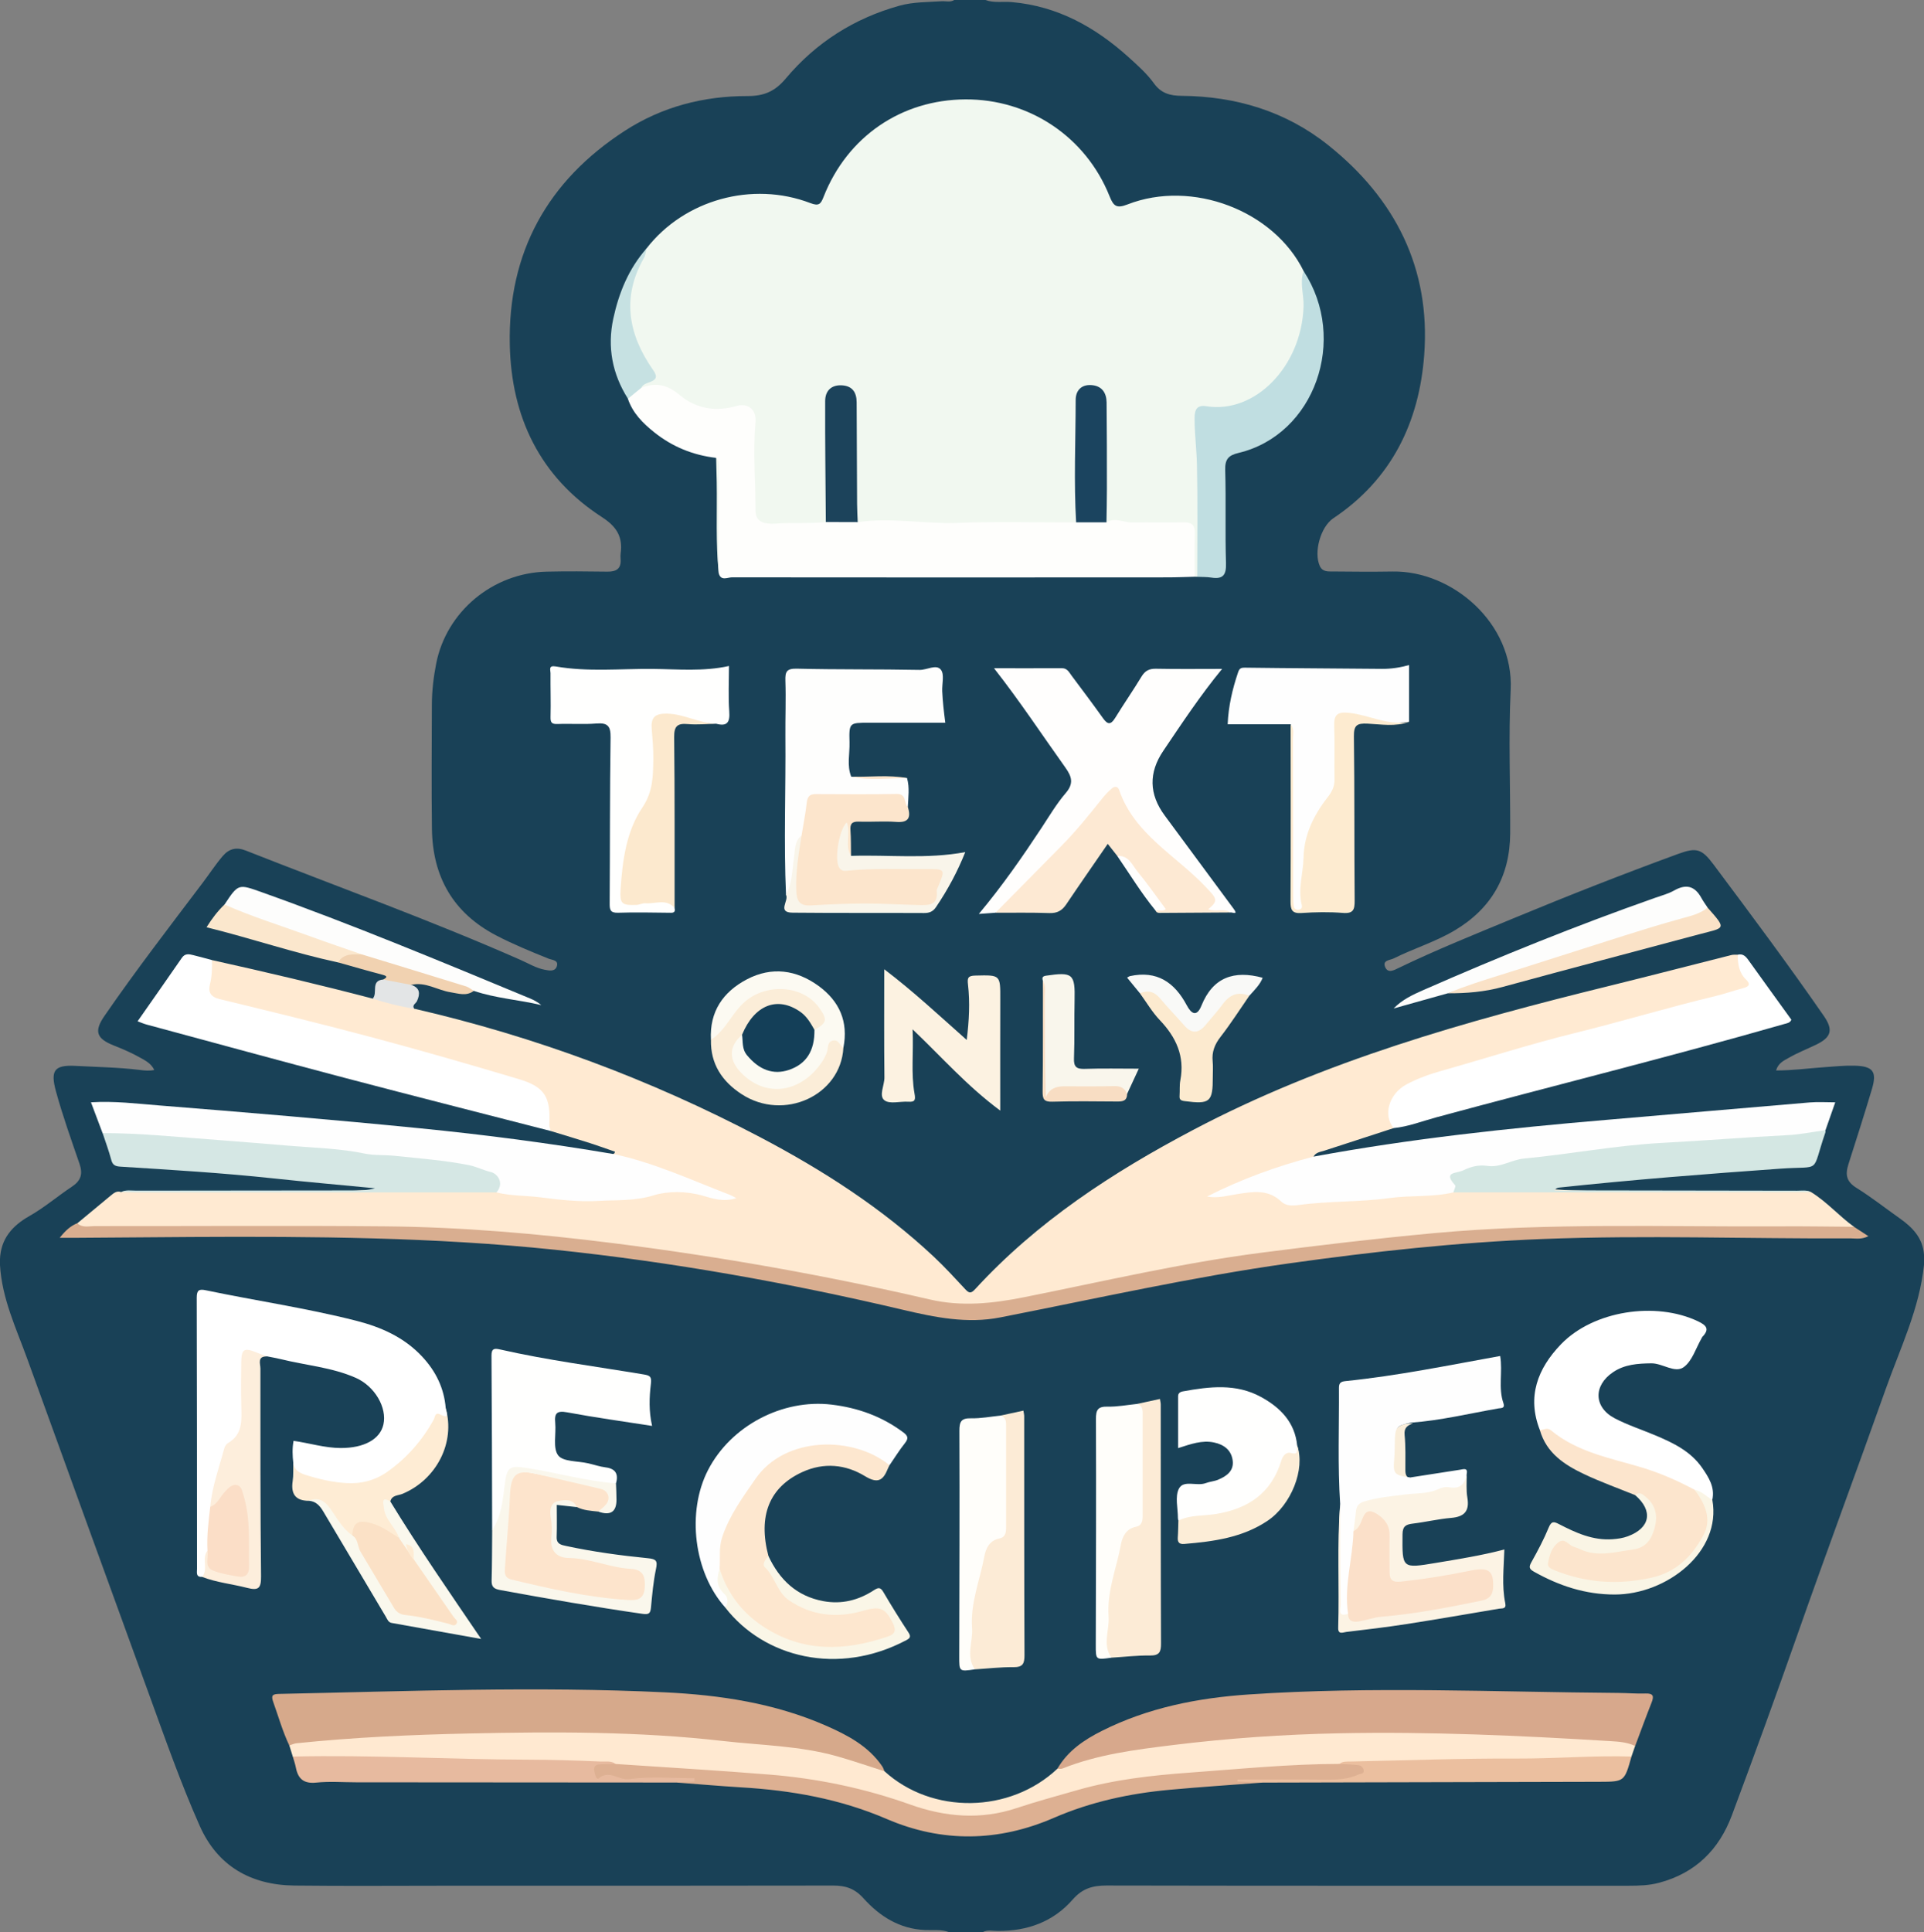 <?xml version="1.0" encoding="UTF-8"?>
<svg id="Layer_2" data-name="Layer 2" xmlns="http://www.w3.org/2000/svg" viewBox="0 0 611.82 614.31">
  <rect x="0" y="0" width="611.82" height="614.31" fill="#808080" stroke="none"/>
  <defs>
    <style>
      .cls-1 {
        fill: #e3e5e6;
      }

      .cls-1, .cls-2, .cls-3, .cls-4, .cls-5, .cls-6, .cls-7, .cls-8, .cls-9, .cls-10, .cls-11, .cls-12, .cls-13, .cls-14, .cls-15, .cls-16, .cls-17, .cls-18, .cls-19, .cls-20, .cls-21, .cls-22, .cls-23, .cls-24, .cls-25, .cls-26, .cls-27, .cls-28, .cls-29, .cls-30, .cls-31, .cls-32, .cls-33, .cls-34, .cls-35, .cls-36, .cls-37, .cls-38, .cls-39, .cls-40, .cls-41, .cls-42, .cls-43, .cls-44, .cls-45, .cls-46, .cls-47, .cls-48, .cls-49, .cls-50, .cls-51, .cls-52, .cls-53, .cls-54, .cls-55, .cls-56, .cls-57 {
        stroke-width: 0px;
      }

      .cls-2 {
        fill: #f9f5ea;
      }

      .cls-3 {
        fill: #fefefe;
      }

      .cls-4 {
        fill: #fce5cc;
      }

      .cls-5 {
        fill: #ebbf9f;
      }

      .cls-6 {
        fill: #ffead2;
      }

      .cls-7 {
        fill: #ffe9d1;
      }

      .cls-8 {
        fill: #fbedd8;
      }

      .cls-9 {
        fill: #fae2c7;
      }

      .cls-10 {
        fill: #faf5e5;
      }

      .cls-11 {
        fill: #d9ae90;
      }

      .cls-12 {
        fill: #faeeda;
      }

      .cls-13 {
        fill: #f8ddc3;
      }

      .cls-14 {
        fill: #fbdec7;
      }

      .cls-15 {
        fill: #fcf2e1;
      }

      .cls-16 {
        fill: #194157;
      }

      .cls-17 {
        fill: #f9f6ec;
      }

      .cls-18 {
        fill: #fce9ce;
      }

      .cls-19 {
        fill: #ddb092;
      }

      .cls-20 {
        fill: #e7ba9f;
      }

      .cls-21 {
        fill: #fbe7cd;
      }

      .cls-22 {
        fill: #fce5cd;
      }

      .cls-23 {
        fill: #fffefa;
      }

      .cls-24 {
        fill: #fde7cf;
      }

      .cls-25 {
        fill: #fff;
      }

      .cls-26 {
        fill: #fffefd;
      }

      .cls-27 {
        fill: #fde4cc;
      }

      .cls-28 {
        fill: #faf8ed;
      }

      .cls-29 {
        fill: #fdfdfc;
      }

      .cls-30 {
        fill: #fdeedc;
      }

      .cls-31 {
        fill: #faf7ec;
      }

      .cls-32 {
        fill: #fefefc;
      }

      .cls-33 {
        fill: #fbe1c6;
      }

      .cls-34 {
        fill: #fde9d3;
      }

      .cls-35 {
        fill: #c6e1e2;
      }

      .cls-36 {
        fill: #f1d2b1;
      }

      .cls-37 {
        fill: #1c435b;
      }

      .cls-38 {
        fill: #faf6e7;
      }

      .cls-39 {
        fill: #1b445f;
      }

      .cls-40 {
        fill: #feecd4;
      }

      .cls-41 {
        fill: #d7a88c;
      }

      .cls-42 {
        fill: #fcfaf2;
      }

      .cls-43 {
        fill: #fceacf;
      }

      .cls-44 {
        fill: #fefefd;
      }

      .cls-45 {
        fill: #d5e7e4;
      }

      .cls-46 {
        fill: #143f58;
      }

      .cls-47 {
        fill: #fdebd0;
      }

      .cls-48 {
        fill: #f9f9f7;
      }

      .cls-49 {
        fill: #fcf3e4;
      }

      .cls-50 {
        fill: #d4e7e3;
      }

      .cls-51 {
        fill: #fcedd7;
      }

      .cls-52 {
        fill: #fbe0c9;
      }

      .cls-53 {
        fill: #f1f8f0;
      }

      .cls-54 {
        fill: #fcebd6;
      }

      .cls-55 {
        fill: #fffffe;
      }

      .cls-56 {
        fill: #d6a98b;
      }

      .cls-57 {
        fill: #c0dee1;
      }
    </style>
  </defs>
  <g id="Layer_1-2" data-name="Layer 1">
    <g>
      <path class="cls-16" d="m611.82,398.85v3.29c-1.43,13.95-7.55,26.48-12.15,39.44-9.29,26.18-19,52.21-28.2,78.43-6.71,19.11-13.64,38.14-20.73,57.12-4.09,10.95-11.56,18.39-23.1,21.47-3.24.87-6.48.96-9.77.96-55.34,0-110.69.04-166.03-.07-4.4,0-7.67.95-10.71,4.44-6.19,7.1-14.43,10.06-23.81,10-1.6,0-3.28-.45-4.83.38h-10.69c-2.49-.94-5.14-.55-7.67-.67-8.15-.37-14.41-4.39-19.53-10.07-2.81-3.13-5.68-4.07-9.63-4.07-40.82.08-81.63.05-122.45.05-16.3,0-32.6.14-48.9-.05-13.82-.16-24.42-6.16-30.11-18.98-5.94-13.38-10.81-27.21-15.81-40.97-12.99-35.75-26-71.5-38.94-107.27-3.56-9.83-8.17-19.43-8.77-30.15v-1.64c.21-6.57,3.89-10.76,9.33-13.84,4.78-2.71,8.96-6.31,13.52-9.34,2.88-1.91,3.57-4,2.45-7.27-2.62-7.64-5.36-15.25-7.5-23.06-1.8-6.59-.59-8.46,6.27-8.09,6.82.37,13.67.46,20.47,1.3,1.47.18,2.92.34,4.53,0-1-2.07-2.74-2.93-4.36-3.85-2.74-1.55-5.64-2.8-8.57-3.96-5.48-2.17-6.26-4.52-2.94-9.34,9.95-14.45,20.66-28.33,31.23-42.32,2.15-2.84,4.09-5.83,6.41-8.55,2.04-2.38,4.37-2.92,7.34-1.74,29.18,11.51,58.71,22.12,87.43,34.8,2.5,1.1,4.87,2.56,7.59,3.09,1.47.29,3.36.68,3.9-1.17.56-1.93-1.55-1.91-2.67-2.36-5.59-2.26-11.16-4.53-16.53-7.32-13.78-7.15-20.34-18.68-20.54-33.95-.17-13.15-.06-26.31-.02-39.47.01-4.39.53-8.77,1.37-13.06,3.25-16.59,18.06-28.86,35.12-29.24,6.44-.15,12.88-.09,19.32,0,2.9.04,4.45-.97,4.2-4.04-.04-.54-.06-1.1.01-1.64.74-5.26-1.14-8.56-5.9-11.63-19.76-12.77-28.87-31.87-29.34-54.86-.6-29.3,11.98-52.08,36.59-68,11.8-7.64,25.04-11.06,39.01-11.04,5.23,0,8.69-1.44,12.17-5.59,9.55-11.38,21.74-19.14,36.15-23.14,4.36-1.21,8.93-1.12,13.42-1.42,1.33-.09,2.73.42,3.99-.4h9.87c2.76,1.01,5.66.43,8.49.68,14.59,1.3,26.54,8,37.15,17.57,2.84,2.57,5.76,5.16,7.99,8.26,2.28,3.17,5.11,3.94,8.82,3.97,17.22.14,33.11,4.9,46.63,15.7,21.28,16.99,32.55,39.15,30.5,66.64-1.59,21.43-10.36,39.58-28.89,51.96-4.09,2.73-6.32,10.89-4.29,15.23.9,1.91,2.67,1.68,4.27,1.7,6.3.07,12.61.11,18.91.01,18.87-.3,38.52,16.39,37.5,37.61-.73,15.17-.09,30.41-.16,45.62-.07,13.58-5.92,23.9-17.65,30.88-6.16,3.66-13.03,5.73-19.4,8.91-1.16.58-3.57.53-2.74,2.66.85,2.19,2.81,1.1,4.23.41,12.09-5.85,24.56-10.83,36.95-15.97,17.21-7.14,34.55-13.94,52.04-20.34,5.78-2.11,7.47-1.66,11.22,3.36,11.89,15.91,23.78,31.82,35.08,48.16,3.03,4.38,2.43,6.76-2.35,9.09-2.95,1.44-6.03,2.62-8.88,4.27-1.49.87-3.2,1.55-3.96,3.97,5.37.02,10.47-.7,15.57-1.05,3.14-.22,6.27-.55,9.42-.46,5.87.16,7.15,1.88,5.5,7.43-2.38,8.01-4.95,15.96-7.48,23.92-1.1,3.46-.53,5.57,2.58,7.51,4.76,2.97,9.19,6.46,13.77,9.7,4.02,2.84,7.28,6.18,7.68,11.45Z"/>
      <path class="cls-53" d="m380.71,183.39c-.26,0-.53-.01-.79-.02-2.58-2.44-1.62-5.64-1.68-8.55-.15-6.96-.07-6.87-7.16-7.01-6.51-.12-13.12.82-19.47-1.53-1.57-1.67-1.35-3.79-1.36-5.82-.05-9.42,0-18.85-.03-28.27,0-1.64.09-3.29-.41-4.88-.44-1.39-1.24-2.49-2.87-2.47-1.61.02-2.43,1.08-2.8,2.52-.38,1.47-.31,2.98-.31,4.48-.02,9.56.02,19.12-.03,28.68-.01,2.04.16,4.14-1.37,5.84-1.7,1.47-3.78,1.45-5.84,1.46-16.03.06-32.06.31-48.08-.14-5.13-.14-10.33-.13-15.45-.89-2.41-1.75-2.58-4.32-2.59-6.98-.04-9.72.06-19.43-.06-29.14-.03-2.34.56-5.7-2.93-5.76-3.66-.06-3.35,3.37-3.38,5.88-.13,9.85-.02,19.7-.07,29.55,0,1.9.19,3.86-.93,5.58-.49.7-1.16,1.27-1.97,1.36-5.82.64-11.68,1.26-17.48.19-3.36-.62-5.13-3.08-5.14-6.49-.04-8.31-.34-16.63-.1-24.94.14-4.68-.75-5.68-5.37-4.88-5.31.92-10.54.43-15.03-2.43-4.3-2.75-8.46-5.27-13.77-4.96-.67-.5-.75-1.36-.27-1.77,2.89-2.48,1.11-4.6-.17-7.04-5.85-11.22-7.23-22.46.56-33.48.56-.8.64-1.78,1.25-2.52,11.97-15.41,33.56-21.48,52.08-14.39,2.73,1.04,3.3.32,4.21-2,7.54-19.14,24.72-30.87,45.1-30.97,20.25-.11,38.28,11.88,45.83,30.79,1.28,3.21,2.26,3.95,5.73,2.6,20.52-8,46.52,1.96,55.96,21.15,2.5,7.38,1.91,14.7-.22,22.07-3.85,13.32-14.47,21.98-28.28,22.54-3.45.14-4.65,1.6-4.4,4.8,1.09,13.9.82,27.83.81,41.76,0,2.18.19,4.43-1.73,6.07Z"/>
      <path class="cls-6" d="m443.19,358.67c-7.34,2.39-14.67,4.77-22,7.16-1.28.42-2.75.51-3.49,1.92,0,1.83-1.49,2.26-2.74,2.53-9.06,2.01-17.43,6.07-23.99,8.22,4.62-1.3,11.4-2.51,17.79,2.18,1.37,1,3.1.72,4.77.63,16.22-.89,32.4-2.18,48.59-3.49.4-.03.82.05,1.24.05,9.01-.99,18.14-1.24,27.02-.14,6.41.8,12.73.87,19.08.91,20.65.14,41.3.05,61.95.07,1.49,0,3.01-.29,4.47.29,5.04,3.09,8.91,7.62,13.68,11.05-.62,1.95-2.23,1.63-3.72,1.62-32.05-.22-64.11-.63-96.15.04-13.76.29-27.52,1.7-41.27,2.89-16.62,1.44-33.1,3.87-49.63,5.92-16.97,2.1-33.62,6.04-50.4,9.19-12.21,2.29-24.26,5.53-36.69,6.65-8.32.75-16.34-1.21-24.28-3.08-16.11-3.79-32.29-7.24-48.61-9.86-18.74-3-37.52-5.9-56.42-7.86-15.22-1.59-30.45-2.77-45.77-3.37-34.09-1.34-68.18-.37-102.27-.68-2.05-.02-4.12.12-6.16-.07-1.62-.15-3.38-.27-3.61-2.5,3.55-2.95,7.09-5.9,10.65-8.83.94-.77,1.9-1.61,3.29-1.1,1.46-.55,2.99-.28,4.48-.28,20.83-.02,41.65-.04,62.48,0,14.74.02,29.39-2.14,44.16-1.54,2.32.09,4.63.24,6.94.35,7.6,1.7,15.42,1.41,23.12,2.33,7.2.86,14.4.08,21.61-.01,3.7-.04,6.92-2.34,10.81-1.71,2.76.45,5.65-.7,8.55-.07,2.66.58,5.3,1.29,7.2,1.54-3.76-.8-7.96-2.79-12.26-4.46-5.59-2.18-11.17-4.37-17.07-5.64-1.48-.32-3.38-.39-3.58-2.62.12-.05.29-.08.36-.17.12-.16.17-.36.25-.55-2.68-.92-5.34-1.9-8.03-2.76-4.11-1.31-8.25-2.55-12.38-3.81-1.36-1.12-1.9-2.49-1.78-4.3.29-4.35-1.92-7.19-5.72-9.05-5.81-2.84-12.11-4.24-18.26-6.02-25.31-7.34-50.89-13.64-76.41-20.2-8.3-2.14-10.4-7.38-5.59-14.79,17.1,3.8,34.16,7.81,51.11,12.25,4.74-.37,9.41-.41,13.18,3.2,38.45,8.86,75.08,22.47,110.04,40.87,19.99,10.52,38.76,22.57,55.25,38.03,3.49,3.28,6.73,6.83,10,10.34,1.2,1.29,1.82,1.34,3.12-.08,19.71-21.47,43.6-37.04,69.24-50.57,41.82-22.06,86.78-34.59,132.28-45.8,13.01-3.2,25.98-6.58,38.98-9.85.64-.16,1.34-.06,2.01-.09,2.28,2.15,2.73,5.3,4.14,7.92,1.19,2.22-.61,3.56-2.57,4.24-3.75,1.3-7.51,2.57-11.36,3.53-28.77,7.19-57.27,15.39-85.81,23.41-1.05.3-2.08.67-3.12,1-7.38,2.31-11.9,6.61-10.68,15.01Z"/>
      <path class="cls-32" d="m351.84,166.07c2.81-1.67,5.59.11,8.39.07,5.45-.08,10.9.05,16.35-.05,2.46-.04,3.42.93,3.36,3.38-.11,4.63-.03,9.27-.04,13.9-2.87.07-5.74.2-8.61.2-46.18.03-92.37.05-138.55-.01-1.38,0-3.55,1.3-4.2-1.37-.81-10.6-.11-21.22-.37-31.82-.04-1.6.46-3.27-.44-4.79-7.36-.85-13.97-3.55-19.73-8.17-3.58-2.87-6.82-6.09-8.33-10.62.35-2.44,1.4-4.02,4.22-3.45,4.61-1.9,8.37-1.02,12.32,2.3,5.18,4.35,11.46,5.35,18.12,3.42,3.66-1.06,6.3,1.39,5.94,5.15-.91,9.38.02,18.77-.01,28.16-.01,4.6,4.56,4.23,7.22,4.06,5.05-.33,10.11.07,15.14-.43,3.39-2.3,6.77-2.29,10.15.03,10.6-1.6,21.18.62,31.8.22,12.53-.47,25.09-.13,37.64-.14,3.49-2.31,6.16-2.31,9.64,0Z"/>
      <path class="cls-7" d="m519.96,555.12c-.39,1.12-.78,2.24-1.17,3.37-3.15,2.8-7.15,1.89-10.63,1.8-12.02-.31-23.98,1.13-36,.75-11.04-.34-22.1-.17-33.14.66-4.17.31-8.44-.91-12.56.64-11.88.28-23.72,1.28-35.57,2-21.72,1.32-43.28,3.81-63.89,11.38-15.61,5.73-30.71,3-45.62-2.57-9.96-3.72-20.34-5.36-30.8-6.43-16.57-1.69-33.13-3.59-49.83-3.44-1.92.02-3.74-.79-5.67-.89-3.59-1.26-7.29-.53-10.95-.7-18.73-.84-37.48-.22-56.19-.98-9.71-.39-19.4-.28-29.1-.57-2.06-.06-4.14.05-5.73-1.63-.37-1.18-.73-2.36-1.1-3.54,1.28-3.39,4.6-2.89,6.99-3.01,11.45-.55,22.88-1.47,34.34-2,13.8-.63,27.6-.58,41.4-.73,20.24-.22,40.39.93,60.51,3.17,10.71,1.19,21.54,1.42,32,4.34,5,1.4,10.09,2.65,14.01,6.42,15.15,13.79,39.88,13.43,54.99-.81,6.01-4.91,13.44-6.08,20.67-7.16,18.5-2.76,37.1-4.44,55.82-5.34,16.42-.79,32.83-.75,49.22-.42,17.05.35,34.11,1.26,51.14,2.45,2.52.18,5.67-.12,6.87,3.24Z"/>
      <path class="cls-56" d="m281.25,563.16c-5.07-1.61-10.09-3.36-15.21-4.8-11.8-3.31-24.04-3.44-36.11-4.82-26.85-3.07-53.84-2.98-80.79-2.39-18.3.4-36.62,1.22-54.86,3.11-.78.08-1.52.46-2.29.7-2.12-4.45-3.44-9.19-5.1-13.81-.77-2.14-.19-2.54,1.85-2.58,40.9-.85,81.8-2.46,122.7-.5,17.52.84,34.87,3.44,51.14,10.56,6.89,3.02,13.61,6.51,18.02,13.05.29.43.43.97.64,1.46Z"/>
      <path class="cls-11" d="m24.58,388.93c1.62,1.53,3.65.9,5.49.9,30.82.04,61.64-.2,92.46.08,24.35.22,48.57,2.33,72.75,5.38,33.78,4.26,67.24,10.19,100.39,17.87,10.15,2.35,20,1.28,30-.72,25.04-5,49.93-10.86,75.27-14.13,18.27-2.35,36.57-4.53,54.94-6.23,36.9-3.41,73.86-1.95,110.79-2.17,7.63-.05,15.26.09,22.88.14,1.4.92,2.8,1.83,4.59,2.99-2.29,1.11-3.94.7-5.51.7-32.74.15-65.48-1.09-98.21.2-26.96,1.06-53.76,3.99-80.48,7.74-30.91,4.34-61.34,11.2-91.93,17.2-10.49,2.06-20.71-.04-30.86-2.43-36.52-8.61-73.39-15.2-110.71-19.1-38.34-4-76.83-4.26-115.33-4.06-12.47.07-24.93.18-37.4.27-1.33,0-2.66,0-4.73,0,1.86-2.35,3.47-3.79,5.6-4.65Z"/>
      <path class="cls-41" d="m519.96,555.12c-2.52-1.21-5.29-1.39-7.98-1.55-28.7-1.75-57.42-3.07-86.18-2.48-17.63.36-35.21,1.57-52.75,3.73-11.98,1.48-23.87,2.95-35.18,7.46-.48.19-1.08.06-1.62.07,3.29-5.69,8.48-9.18,14.15-12.03,14.69-7.39,30.58-10.49,46.75-11.58,39.15-2.64,78.34-.77,117.51-.48,2.88.02,5.76.28,8.63.18,2.52-.08,2.7.88,1.89,2.92-1.81,4.56-3.48,9.17-5.21,13.77Z"/>
      <path class="cls-3" d="m462.16,379.12c-6.68,1.57-13.58.87-20.27,1.79-9.63,1.33-19.35.91-28.95,2.22-1.93.26-4.03.32-5.49-1.08-4.15-3.99-9.01-3.17-13.91-2.41-3.18.49-6.31,1.44-9.7.79,10.83-5.5,22.14-9.63,33.87-12.69,30.84-5.71,61.97-9.04,93.2-11.69,21.55-1.83,43.09-3.73,64.64-5.54,2.56-.21,5.16-.03,8.05-.03-1.05,2.98-2.08,5.91-3.1,8.84-4.14,3.41-9.27,2.97-14.07,3.28-23.29,1.51-46.64,2.26-69.74,5.83-8.97,1.38-17.91,2.95-26.92,4.08-2.86.36-6.1,1.08-6.19,5.2-.02.69-.86,1-1.41,1.39Z"/>
      <path class="cls-26" d="m316.56,290.2c-1.49.11-2.97.22-5.3.38,7.56-9.05,13.83-18.11,19.91-27.32,2.49-3.77,4.8-7.71,7.73-11.12,2.64-3.07,1.9-5.26-.14-8.13-7.38-10.33-14.35-20.94-22.67-31.55,7.55,0,14.58.02,21.62-.01,1.7,0,2.29,1.34,3.07,2.39,3.37,4.49,6.73,8.98,9.99,13.54,1.45,2.03,2.46,2.12,3.83-.1,2.72-4.43,5.7-8.71,8.39-13.16,1.14-1.88,2.46-2.55,4.64-2.5,6.83.14,13.67.05,20.99.05-6.94,8.45-12.77,17.28-18.7,26.05q-7.05,10.42.44,20.55c7.31,9.9,14.61,19.8,21.94,29.69,1.47,1.98-.21,1.13-.97,1.14-2.03-.51-4.08-.19-6.13-.21-1.74-.02-2.92-.38-1.6-2.29,1.32-1.91.28-2.98-1.06-4.13-7.17-6.15-13.35-13.37-20.78-19.26-2.87-2.28-4.02-5.84-5.83-8.88-1.43-2.41-2.45-3-4.3-.49-7.2,9.72-15.97,18.03-24.22,26.79-3.14,3.34-6.43,6.74-10.87,8.54Z"/>
      <path class="cls-3" d="m194.94,366.89c12.97,2.71,24.93,8.32,37.2,13.02.49.19.93.47,2.02,1.03-4.12,1.33-7.55.13-10.7-.78-5.3-1.53-11.2-1.48-15.65-.1-5.95,1.85-11.8,1.42-17.52,1.76-6.02.36-12.32-.34-18.49-1.14-4.59-.59-9.33-.4-13.92-1.56.19-2.94-1.52-4.08-4.05-5.15-8.25-3.47-17.08-3.61-25.71-4.55-10.16-1.1-20.32-2.43-30.52-3.14-7.76-.54-15.51-1.22-23.27-1.87-12.51-1.04-25.06-1.65-37.59-2.53-1.6-.11-2.88-.73-4.12-1.61-1.19-3.15-2.37-6.29-3.69-9.8,7.5-.45,14.43.42,21.32.97,27.8,2.22,55.59,4.54,83.33,7.3,20.53,2.04,41,4.7,61.35,8.16Z"/>
      <path class="cls-25" d="m67.39,305.24c.08,2.6.01,5.16-.63,7.73-.62,2.45.2,3.99,3.05,4.68,16.28,3.95,32.57,7.91,48.76,12.24,15.55,4.15,31.02,8.61,46.44,13.22,8.27,2.48,10.14,5.72,9.67,14.51-.03.65.3,1.32.46,1.98-21.64-5.57-43.31-11.06-64.93-16.75-21.23-5.59-42.4-11.38-63.59-17.1-.91-.25-1.78-.63-2.87-1.03,4.77-6.83,9.46-13.48,14.08-20.18,1.02-1.49,2.3-1.19,3.63-.86,1.98.48,3.95,1.04,5.93,1.56Z"/>
      <path class="cls-25" d="m443.19,358.67c-3.49-4.05-1.55-10.88,4.04-13.88,3.49-1.87,7.19-3.21,11.02-4.29,14.17-3.99,28.21-8.52,42.49-12.04,15.05-3.7,29.87-8.21,44.93-11.81,2.91-.7,5.74-1.73,8.64-2.48,1.85-.48,2.45-1.23.93-2.71-2.26-2.19-2.66-4.98-2.64-7.91,1.62-.42,2.52.5,3.37,1.69,4.53,6.33,9.1,12.63,13.68,18.98-.46,1.05-1.45,1.12-2.3,1.37-36.72,10.54-73.82,19.69-110.69,29.68-4.47,1.21-8.81,2.94-13.47,3.4Z"/>
      <path class="cls-55" d="m214.5,288.66c.24.95.09,1.56-1.1,1.55-5.61-.04-11.22-.21-16.82-.01-2.61.09-2.73-1.02-2.71-3.1.12-17.53.03-35.06.29-52.59.06-3.69-.95-4.76-4.54-4.47-4.08.33-8.21,0-12.32.16-1.81.07-2.28-.43-2.23-2.24.12-4.65-.05-9.31-.01-13.97,0-.98-.74-2.51,1.68-2.09,10.19,1.77,20.49.69,30.74.78,8.04.07,16.14.88,24.33-.93,0,4.88-.26,9.68.09,14.43.26,3.49-.65,4.86-4.17,3.93-4.64-.04-9.17-1.11-13.77-1.39-4.56-.27-4.98.31-5.03,4.79-.06,5.45,1.15,10.88,0,16.36-.39,1.89-.57,3.81-1.72,5.41-5.66,7.88-7.04,17.09-8.09,26.36-.39,3.45.74,4.38,4.35,4.04,2.33-.22,4.64-.42,6.97-.28,2.1.13,3.72.89,4.05,3.25Z"/>
      <path class="cls-44" d="m249.95,284.55c-.75-16.82-.05-33.64-.2-50.47-.05-5.88.2-11.77,0-17.65-.09-2.88.38-3.91,3.68-3.83,12.99.32,26,.13,38.99.39,2.36.05,5.34-1.93,6.8-.02,1.14,1.49.3,4.48.4,6.8.07,1.64.21,3.28.37,4.91.16,1.62.38,3.23.61,5.12-8.07,0-16.19.01-24.31,0-6.2-.01-6.32-.03-6.15,6.24.1,3.63-.88,7.33.54,10.9,5.91.57,11.84-.26,17.75.44.87,3.05.39,6.14.25,9.22-8.87-4.63-18.38-1.65-27.58-2.32-1.81-.13-2.61,1.05-2.89,2.8-.47,2.97-.85,5.97-2.11,8.76-3.18,4.05-1.96,9.16-3.29,13.66-.56,1.88.17,4.57-2.88,5.05Z"/>
      <path class="cls-3" d="m410.41,230.27h-20.02c.25-5.81,1.51-11.16,3.29-16.44.43-1.28.84-1.56,2.22-1.55,14.52.19,29.03.24,43.55.38,3.02.03,5.94-.45,8.62-1.21v18.04c-4.21.49-8.4.8-12.55-.44-.26-.08-.53-.13-.8-.18-7.61-1.48-8.65-.63-8.66,6.99,0,1.64-.06,3.29.01,4.93.26,5.95-.37,11.34-4.33,16.52-5.92,7.73-5.78,17.4-6.34,26.68-.06.95.04,1.92.01,2.87-.04,1.64-.41,2.95-2.49,3.01-2.38.08-2.15-1.51-2.15-3.04,0-5.88,0-11.77,0-17.65,0-12.18,0-24.36,0-36.53,0-.81.13-1.65-.35-2.39Z"/>
      <path class="cls-45" d="m32.63,360.26c12.56,0,25.04,1.37,37.54,2.27,7.34.53,14.67,1.18,22.01,1.77,7.98.65,15.99.85,23.9,2.49,2.97.62,6.19.36,9.32.69,7.92.84,15.87,1.41,23.69,2.96,2.41.48,4.6,1.64,7.03,2.21,1.99.47,4.39,3.41,1.76,6.46-37.88,0-75.75.01-113.63.01-1.91,0-3.83-.09-5.74-.13,1.56-.77,3.23-.44,4.85-.44,22.98-.04,45.96-.05,68.94-.07,2.31,0,4.62,0,6.95-.68-10.77-1.04-21.55-1.98-32.31-3.14-16.17-1.74-32.4-2.71-48.63-3.73-1.55-.1-2.48-.43-2.92-2.12-.77-2.89-1.82-5.71-2.76-8.56Z"/>
      <path class="cls-19" d="m195.75,560.84c16.33,1.11,32.67,2.05,48.98,3.38,15.31,1.24,30.22,4.35,44.76,9.54,11.02,3.93,22.34,4.93,33.78,1.11,6.35-2.12,12.83-3.84,19.26-5.7,11.74-3.38,23.85-4.72,35.94-5.59,15.8-1.14,31.59-2.73,47.46-2.76,1.98-.75,4.03-.4,6.03-.25,1.45.11,2.63.97,2.61,2.61-.01,1.51-1.16,1.96-2.47,2.19-2.4.43-4.76.89-7.24.86-8.69-.09-17.37-.04-25.97-.04.8.15,1.83-.34,2.55.57-9.82.75-19.65,1.39-29.46,2.29-12.73,1.16-25.08,3.81-36.92,8.95-17.56,7.61-35.47,7.92-53.08.34-14.84-6.39-30.32-9.12-46.28-10.06-6.82-.41-13.63-1.02-20.44-1.53,1.04-1,2.33-.33,3.18-.51-8.06-.27-16.46.41-24.8-.69-1.01-.13-1.82.49-2.76.59-1.88.2-2.81-.81-3.05-2.51-.24-1.73.43-3.06,2.32-3.11,1.87-.06,3.79-.48,5.61.32Z"/>
      <path class="cls-50" d="m462.16,379.12c.21-.78.85-1.95.56-2.28-3.98-4.36.35-3.66,2.57-4.73,2.52-1.21,4.91-1.84,7.7-1.42,4.11.62,7.61-1.95,11.66-2.34,14.73-1.4,29.28-4.21,44.12-4.99,13.2-.69,26.38-1.78,39.58-2.44,4.06-.2,8.1-1.04,12.15-1.59-.02.27.02.56-.07.81-4.59,13.32-.85,10.47-14.29,11.43-23.47,1.67-46.93,3.51-70.33,6.01-.51.05-1.02.2-1.5.88,1.89,0,3.78,0,5.67,0,23.82.03,47.64.06,71.46.11,1.48,0,3.02-.28,4.44.43-30.68.03-61.36.07-92.05.1-7.23,0-14.45,0-21.68.01Z"/>
      <path class="cls-57" d="m380.71,183.39c0-11.78.17-23.55-.08-35.32-.1-5.04-.77-10.06-.76-15.13,0-2.78.82-4.25,3.75-3.78,15.38,2.47,30.24-12.54,30.91-31.68.13-3.78-1.31-7.55,0-11.31,14.25,21.69,3.56,52.08-20.71,57.84-3.25.77-4.31,2.07-4.21,5.48.29,9.84-.06,19.71.25,29.55.12,3.79-.95,5.18-4.67,4.6-1.47-.23-2.99-.17-4.49-.24Z"/>
      <path class="cls-34" d="m316.56,290.2c6.95-7.05,13.9-14.11,20.87-21.15,4.71-4.75,8.89-9.96,13.06-15.17.93-1.16,1.97-2.27,3.11-3.23.83-.71,1.86-.71,2.29.54,4.88,14.14,18.14,20.83,27.59,30.88,3.43,3.64,4.1,4.21.75,7.02,2.32.97,4.93-.39,7.11,1.03-7.53.05-15.06.09-22.6.14-.59,0-1.05-.17-1.28-.76.06-.64,1.51-.73.87-1.45-4.22-4.79-7.32-10.43-11.62-15.15-.37-.41-.87-.64-1.42-.75-.99-1.26-1.97-2.51-3.03-3.85-4.46,6.49-8.89,12.83-13.2,19.24-1.34,1.99-2.89,2.86-5.37,2.77-5.71-.2-11.43-.09-17.14-.1Z"/>
      <path class="cls-4" d="m254.89,265.62c.57-3.49,1.26-6.96,1.66-10.47.21-1.88.95-2.68,2.8-2.67,8.6.02,17.21.12,25.81-.05,3.26-.06,2.18,2.96,3.55,4.17,1.02,3.37.2,5.03-3.75,4.72-3.91-.3-7.87.06-11.8-.09-2.16-.09-2.88.63-2.72,2.76.2,2.7.13,5.42.18,8.13-3.23-.53-2.13-3.17-2.41-4.38-.08-.83-.1-.68-.1-.28-.05,7.2-.05,7.27,7.04,7.23,6.99-.04,13.97-.16,20.96-.04,5.65.1,6.89,2.34,4.08,7.21-.55.95-.96,1.89-1.31,2.94-.95,2.88-2.87,4.43-6.14,4.28-11.59-.55-23.18-.04-34.78-.04-4.82,0-6.37-1.52-5.84-6.13.66-5.8.33-11.79,2.78-17.31Z"/>
      <path class="cls-15" d="m318.08,353.12c-10.69-7.93-18.48-16.92-27.88-25.85.34,7.48-.55,13.97.61,20.41.37,2.04.18,2.75-1.98,2.61-2.58-.17-5.89.83-7.56-.44-1.91-1.44,0-4.77-.03-7.29-.13-11.19-.06-22.39-.06-34.39,9.41,7.15,17.52,14.76,26.23,22.48.77-6.21,1.05-11.89.41-17.56-.24-2.1-.1-2.85,2.31-2.91,8.03-.19,7.98-.3,7.95,7.63-.04,11.37-.01,22.73-.01,35.33Z"/>
      <path class="cls-47" d="m410.41,230.27c1.22,1.42.74,3.14.74,4.73.05,16.54.05,33.09.07,49.63,0,1.22.02,2.47.23,3.67.12.73.84,1.04,1.6.92.85-.13,1.1-.74.9-1.5-1.28-5.07.47-10.04.57-15.06.15-7.18,3.23-13.47,7.56-19.04,1.44-1.84,2.34-3.49,2.29-5.84-.11-5.6.11-11.22-.09-16.81-.13-3.55.78-4.74,4.66-4.33,6.43.67,12.42,4.17,19.12,2.88-4.33,1.6-8.83.77-13.2.56-3.38-.16-4.37.5-4.33,4.07.23,17.39.1,34.79.24,52.18.02,2.86-.4,4.2-3.74,3.93-4.35-.35-8.77-.27-13.13.03-3.06.21-3.53-.99-3.52-3.71.1-18.76.04-37.52.03-56.29Z"/>
      <g>
        <path class="cls-54" d="m361.58,446.37c2.37-.52,4.75-1.03,7.27-1.58.12.76.26,1.27.26,1.78.02,25.31-.02,50.62.09,75.94.01,2.71-.51,3.88-3.5,3.85-4.08-.05-8.17.44-12.26.69-3.12-1.76-3.43-4.64-3.18-7.8.71-9.1,1.3-18.21,4.08-27.01.93-2.94,1.93-5.81,4.57-7.53,2.31-1.49,2.73-3.51,2.73-5.96-.03-10.79.02-21.59-.06-32.38Z"/>
        <path class="cls-23" d="m361.58,446.37c1.91.6,1.78,2.17,1.77,3.69,0,10.53-.02,21.06,0,31.59,0,1.74-.06,3.38-2.19,3.8-3.1.62-4.27,3.23-4.72,5.64-1.4,7.59-4.5,14.87-3.91,22.85.33,4.36-2.07,8.91.9,13.11-5.02.73-4.99.73-4.98-4.15.05-23.9.15-47.79.05-71.69-.01-2.99.63-4.05,3.72-3.98,3.11.07,6.24-.54,9.36-.86Z"/>
      </g>
      <path class="cls-20" d="m195.75,560.84c-1.78.04-3.56,0-5.33.16-1.44.13-1.7,1.14-1.38,2.4.23.89.61,2.63,1.38,1.99,3.36-2.8,6.31.72,9.69.26,6.8-.92,13.82-.28,20.75-.28,0,.35,0,.69.01,1.04-1.87.11-3.74.22-5.61.33-33.98-.02-67.95-.05-101.93-.07-4.25,0-8.53-.34-12.73.09-3.94.41-5.8-1.11-6.51-4.74-.23-1.2-.65-2.35-.98-3.53,24.87-.59,49.71.92,74.57.98,7.74.02,15.55.25,23.32.6,1.61.07,3.31-.33,4.76.76Z"/>
      <path class="cls-18" d="m214.5,288.66c-2.67-3.06-6.15-1.2-9.26-1.47-.91-.08-1.86.48-2.8.52-4.85.18-5.4-.34-5.08-5.19.59-9.05,1.85-18.3,6.9-25.76,3.46-5.12,3.4-10.18,3.49-15.38.05-3.18-.26-6.51-.52-9.77-.29-3.63,1.25-4.77,4.78-4.72,5.49.08,10.31,3.07,15.73,3.22-3.01.06-6.04.38-9.02.11-3.36-.3-4.38.67-4.34,4.18.21,18.08.12,36.17.14,54.25Z"/>
      <path class="cls-5" d="m401.43,566.77c-2.65-.12-5.3-.24-7.95-.36l.02-.62c9.39,0,18.78-.06,28.17.03,3.56.04,7.03-.1,10.33-1.63.7-.32,1.79-.12,1.66-1.29-.1-.86-.84-1.57-1.63-1.66-2.02-.26-4.06-.29-6.1-.41,1.04-.89,2.3-.73,3.52-.76,17.63-.37,35.26-1.03,52.9-.95,12.15.05,24.29-1.01,36.45-.64-2.24,7.97-2.24,8.01-10.2,8.03-35.72.1-71.45.17-107.17.25Z"/>
      <path class="cls-29" d="m460.4,315.81c-5.75,1.61-11.49,3.22-17.24,4.83,2.72-2.82,6.1-4.38,9.49-5.87,24.21-10.64,48.71-20.53,73.66-29.31,2.06-.72,4.22-1.29,6.09-2.35,3.82-2.16,6.57-1.39,8.64,2.4.58,1.07,1.32,2.06,1.99,3.08-.24,3.02-2.76,3.63-4.9,4.19-16.69,4.35-32.78,10.64-49.41,15.22-6.06,1.67-11.96,3.85-17.96,5.74-3.43,1.08-7.02.81-10.35,2.07Z"/>
      <path class="cls-29" d="m71.39,287.59c4.42-6.68,4.39-6.57,11.91-3.89,28.82,10.27,57.05,22.06,85.3,33.77,1.24.51,2.42,1.18,3.54,2.1-7.14-1.71-14.5-2.16-21.48-4.53-12.48-1.64-23.93-6.93-35.97-10.17-7.9-3.08-16.11-5.25-24.05-8.2-5.25-1.95-10.5-3.94-15.79-5.77-1.51-.52-3.64-.83-3.46-3.31Z"/>
      <path class="cls-42" d="m226.07,330.6c-.48-8.97,3.87-15.25,11.45-19.23,7.88-4.13,15.72-3.04,22.8,2.12,6.61,4.82,9.53,11.39,7.87,19.65-2.31.03-3.51,1.23-4.44,3.36-1.76,3.99-4.81,6.99-8.6,9.11-9.19,5.15-18.04.66-22.63-6.07-2.91-4.27-1.06-9.43,3.4-10.87,1.21.66,1.37,1.93,1.79,3.08,1.73,4.83,5.43,7.35,10.26,7.06,4.61-.28,8.25-3.51,9.34-8.35.24-1.06.27-2.17.7-3.19,2.79-3.88,2.44-5.75-1.62-8.45-6.48-4.32-12.89-3.87-18.74,1.32-2.47,2.19-4.4,4.83-6.4,7.43-1.26,1.64-2.4,3.82-5.16,3.05Z"/>
      <path class="cls-8" d="m226.07,330.6c4.73-3,6.63-8.5,10.79-12.1,6.91-5.98,18.43-5.3,23.59,1.86,2.76,3.83,2.55,4.85-1.47,7.07-1.69.25-2.32-1.14-3.21-2.1-5.85-6.28-12.05-5.9-16.93,1.04-.77,1.09-1.29,2.45-2.88,2.64-4.57,3.97-4.09,8.35.04,12.4,8.01,7.87,19.01,5.75,25.4-3.8.67-1,1.24-2.12,1.61-3.27.4-1.25-.01-2.9,1.65-3.44,1.96-.63,2.37,1.45,3.53,2.23-.82,15.18-18.94,23.49-32.36,14.75-6.17-4.02-9.93-9.59-9.75-17.28Z"/>
      <g>
        <path class="cls-25" d="m489.69,454.73c-4.23-10.68-.68-19.67,6.68-27.32,10.31-10.71,30.13-13.71,43.58-7.31,2.72,1.29,3.76,2.49,1.39,4.95-.09.09-.13.24-.2.36-1.85,3.18-3.02,7.33-5.75,9.28-2.82,2.01-6.71-1.27-10.29-1.23-4.29.05-8.48.33-12.18,2.83-6.29,4.25-6.14,11.16.58,14.67,4.1,2.14,8.55,3.58,12.83,5.38,5.71,2.4,11.28,5.05,14.94,10.35,2.1,3.04,4.13,6.18,3.23,10.21-2.64.82-4.14-1.94-6.49-2.05-9.2-4.92-19.28-7.37-29.13-10.46-6.92-2.17-13.37-5.31-19.2-9.66Z"/>
        <path class="cls-22" d="m489.69,454.73c1.16-.08,2.29-.98,3.5.03,8.35,6.94,18.78,8.79,28.75,11.77,5.9,1.77,11.52,4.24,16.95,7.14,5.4,4.41,5.98,9.64,2.94,15.78-6.36,12.84-20.82,16.15-31.96,15.05-5.04-.49-10.03-1.12-14.72-3.27-4.02-1.85-5.05-4.26-3.3-8.18,1.77-3.97,4.44-5.29,8.15-3.32,6.57,3.49,13.21,2.65,19.92.95,2.86-.72,5.55-4.86,5.29-8.5-.23-3.23-1.39-6.18-5.25-6.81-5.43-2.21-10.96-4.18-16.25-6.69-6.24-2.96-11.95-6.69-14.03-13.95Z"/>
        <path class="cls-10" d="m519.97,475.37c1.5-1.31,2.6-.07,3.56.73,3.07,2.58,3.64,6.05,2.64,9.69-.97,3.54-2.65,6.33-7.04,6.89-5.62.73-11.14,2.5-16.7-.14-.74-.35-1.53-.57-2.29-.87-1.51-.61-2.62-2.84-4.66-1.23-2.06,1.63-2.77,4.03-3.22,6.46-.24,1.3.82,1.85,1.91,2.29,10,4.06,20.13,4.79,30.78,2.48,8.03-1.74,12.94-6.74,16.6-13.29,2.97-5.31.66-10.23-2.65-14.7,2.26.41,3.75,2.15,5.62,3.23,2.97,16.49-14.51,30.05-31.06,30.06-9.34,0-17.68-2.77-25.67-7.26-1.64-.92-1.63-1.57-.78-3.09,1.99-3.57,3.93-7.2,5.48-10.98.86-2.09,1.68-1.87,3.25-1.06,5.36,2.76,10.79,5.27,17.09,4.8,1.66-.12,3.25-.35,4.79-.92,7.17-2.64,8.15-8.11,2.35-13.09Z"/>
      </g>
      <path class="cls-17" d="m331.63,311.85c-.3-.92-.2-1.46.98-1.63,8.53-1.27,9.3-.58,9.1,7.84-.14,6.14.04,12.28-.19,18.41-.11,2.77.83,3.47,3.47,3.37,5.58-.19,11.17-.06,17.14-.06-1.28,2.76-2.51,5.4-3.73,8.05-5.4-.96-10.85-.69-16.29-.71-2.73,0-5.29.05-7.69,2.03-2.32,1.92-2.6-.21-2.6-2.02,0-7.94.03-15.87-.02-23.81-.03-3.82.25-7.66-.17-11.47Z"/>
      <path class="cls-9" d="m460.4,315.81c5.4-2.29,10.99-4.02,16.58-5.77,13.13-4.11,26.22-8.37,39.35-12.51,6.12-1.93,12.26-3.82,18.44-5.52,2.92-.8,5.83-1.47,8.24-3.43,6.26,7.05,5.46,6.3-2.62,8.46-20.87,5.58-41.76,11.07-62.59,16.76-5.74,1.57-11.53,2.04-17.41,2.01Z"/>
      <path class="cls-43" d="m397.27,316.6c-3.02,4.36-5.88,8.86-9.13,13.04-1.88,2.42-2.83,4.82-2.52,7.84.17,1.62.03,3.28.04,4.92.02,8.02-.88,8.75-8.98,7.69-1.24-.16-1.68-.5-1.59-1.71.12-1.63-.06-3.31.25-4.91,1.46-7.66-1.36-13.7-6.54-19.14-2.42-2.54-4.24-5.67-6.32-8.53,1.95-2.9,4.22-1.95,6.31-.35,2.51,1.91,4.57,4.32,6.6,6.74,4.2,5.03,5,4.99,9.25-.2,1.56-1.9,2.93-3.99,4.88-5.54,2.96-2.35,5.36-2.27,7.76.14Z"/>
      <path class="cls-2" d="m254.89,265.62c-.91,5.78-1.91,11.52-1.69,17.44.13,3.47,1.08,5.04,4.73,4.81,5.7-.35,11.41-.59,17.12-.6,5.66-.01,11.33.35,16.99.48,3.1.07,6.38.26,5.83-4.5-.04-.37.21-.78.36-1.15,2.44-5.79,2.44-5.84-3.8-5.78-8.44.08-16.9-.35-25.32.55-1.08.12-1.83-.22-2.35-1.2-1.44-2.74.06-11.83,2.48-14.22,1.46,3.49-.72,7.38,1.37,10.67,12.06-.39,24.2,1.08,36.34-1.2-2.45,6.16-5.58,11.99-9.32,17.51-.95,1.4-2.09,1.87-3.76,1.86-13.95-.07-27.9.03-41.85-.11-5.03-.05-1.08-3.86-2.07-5.64,1.98-3.71,1.93-7.84,2.52-11.85.37-2.51.13-5.23,2.42-7.08Z"/>
      <g>
        <path class="cls-55" d="m374.7,483.49c-.05-.27-.13-.54-.13-.81,0-3.15-.97-6.79.29-9.32,1.47-2.95,5.7-.73,8.55-1.81,1.27-.48,2.69-.56,3.94-1.08,2.65-1.1,5.02-2.76,4.65-6-.39-3.37-2.74-5.19-6.01-5.86-3.79-.77-7.29.51-11.36,1.81,0-5.71,0-11.09,0-16.48,0-.97.59-1.39,1.53-1.56,8.44-1.53,16.88-2.58,24.86,1.79,6.13,3.37,10.73,8,11.48,15.44.6,1.82.9,3.55-1.59,4.18-1.59.4-2.05,1.77-2.54,3-3.9,9.8-11.56,14.66-21.57,16.11-3.97.58-7.99,1.97-12.09.57Z"/>
        <path class="cls-51" d="m374.7,483.49c3.77-1.9,7.98-1.47,11.97-2.12,10.23-1.67,17.62-6.62,20.76-16.9.49-1.6,1.5-2.94,3.18-2.49,2.88.77,1.34-1.53,1.89-2.35,2.63,7.46-1.9,18.86-9.43,23.9-8.02,5.37-17.17,6.58-26.46,7.36-1.63.14-2.2-.53-2.08-2.1.13-1.76.13-3.54.19-5.31Z"/>
      </g>
      <path class="cls-21" d="m71.39,287.59c8.85,3.93,18.1,6.76,27.18,10.08,5.49,2.01,11.03,3.87,16.55,5.8-2.04,2.32-5.08,1.65-7.59,2.53-14-3-27.55-7.64-41.85-11.18,1.76-2.83,3.56-5.16,5.71-7.23Z"/>
      <path class="cls-35" d="m203.9,123.32c-1.41,1.15-2.81,2.3-4.22,3.45-4.99-7.87-6.61-16.43-4.65-25.5,1.77-8.21,4.91-15.88,10.58-22.29-.28,1.04-.36,2.2-.88,3.1-7.12,12.53-4.92,24.3,2.94,35.55,1.24,1.78,1.39,2.91-.76,3.75-1.14.45-2.38.71-3.01,1.93Z"/>
      <path class="cls-48" d="m397.27,316.6c-3.59-1.47-6.26-.33-8.48,2.7-1.69,2.3-3.63,4.42-5.45,6.62-2.23,2.7-4.43,2.81-6.78.09-2.5-2.88-5.19-5.59-7.62-8.52-1.83-2.21-3.88-2.77-6.46-1.69-1.34-1.64-2.69-3.28-4.07-4.97.46-.25.65-.42.87-.47,8.59-1.89,14.22,1.95,18.11,9.28,1.42,2.68,3.16,3.82,4.66.1,3.62-9,10.36-11.35,19.47-8.86-.79,2.12-2.58,3.87-4.24,5.72Z"/>
      <path class="cls-36" d="m107.52,305.99c1.81-2.99,4.78-2.55,7.59-2.53,11.04,3.38,22.08,6.74,33.11,10.16.87.27,1.63.94,2.44,1.42-2.36,1.79-4.81.84-7.35.45-4.21-.65-8.02-3.44-12.54-2.35-3.39,1.65-6.31.84-8.9-1.7,1.09-.62,1.56-1.04-.16-1.5-4.75-1.25-9.46-2.62-14.19-3.95Z"/>
      <path class="cls-13" d="m331.63,311.85c1.05,1.63.6,3.45.61,5.18.04,10.6.02,21.19.31,31.88,1.11-2.78,3.22-3.52,5.81-3.52,5.31,0,10.63.08,15.94-.07,2.06-.05,3.38.62,4.11,2.51-.02,2.34-1.57,2.4-3.35,2.39-6.81-.05-13.63-.14-20.44.06-2.66.08-3.11-.86-3.08-3.28.14-11.72.09-23.43.1-35.15Z"/>
      <path class="cls-1" d="m121.87,311.44c2.97.57,5.94,1.13,8.91,1.7,2.84.93,2.85,2.87,1.82,5.15-.35.78-1.63,1.21-.92,2.4-4.49-.68-8.87-1.79-13.18-3.2,1.73-1.68-.78-5.72,3.37-6.06Z"/>
      <path class="cls-12" d="m449.06,469.97c-6.36,1.62-7.5.66-6.66-5.4.26-1.89.16-3.83.16-5.74q.02-6.5,6.78-6.27c-1.72.62-2.91,1.33-2.68,3.67.36,3.66.23,7.37.24,11.07,0,1.54.25,2.74,2.16,2.68Z"/>
      <path class="cls-26" d="m355.29,272.15c3.64-.29,4.73,2.89,6.45,4.98,3.14,3.81,5.96,7.88,8.97,11.92-.85.85-2.14.2-3.25.46-4.5-5.48-8.17-11.53-12.17-17.35Z"/>
      <path class="cls-53" d="m227.74,145.57c.95.81.91,1.93.9,3.02-.03,11.2-.06,22.39-.09,33.59-1-9.61-.48-19.25-.64-28.88-.04-2.58-.12-5.15-.18-7.73Z"/>
      <path class="cls-4" d="m288.45,247.38c-5.92.02-11.86.85-17.75-.44,5.92.15,11.86-.64,17.75.44Z"/>
      <path class="cls-37" d="m272.76,166c-3.38-.01-6.76-.02-10.15-.03-.09-12.83-.26-25.65-.21-38.48.01-3.11,1.82-5.13,5.22-4.98,3.38.15,4.78,2.18,4.79,5.4.04,10.79.08,21.58.14,32.36.01,1.91.13,3.82.2,5.73Z"/>
      <path class="cls-39" d="m351.84,166.07c-3.21,0-6.43,0-9.64,0-.76-12.97-.16-25.94-.14-38.91,0-2.94,1.74-4.94,4.98-4.72,3.32.22,4.81,2.39,4.85,5.51.1,9.16.1,18.31.1,27.47,0,3.55-.09,7.1-.14,10.64Z"/>
      <g>
        <path class="cls-3" d="m448.34,469.77c5.3-.82,10.6-1.64,15.91-2.47,1.17-.18,2.62-.76,2.14,1.46-.55,5.17-.66,4.73-5.69,5.9-7.46,1.75-15.08,2.07-22.57,3.41-5.3.95-5.26,1-6.01,6.36-.13.97-.11,1.89-.01,2.84-.28,7.77-2.44,15.38-1.92,23.22.08,1.23-.39,2.43-1.38,3.31-1.69.92-2.98.82-2.95-1.48.14-11.38-.43-22.77.3-34.15-.81-12.3-.3-24.62-.38-36.93-.01-1.62.68-1.99,2.19-2.14,16.48-1.68,32.7-5.02,49.08-7.97.85,4.99-.67,10.14,1.04,15.03.59,1.68-.83,1.51-1.55,1.63-9.29,1.62-18.48,3.86-27.91,4.54-4.61.96-5,1.41-5.09,6.13-.04,1.89-.03,3.78-.2,5.66-.4,4.44.09,4.97,5.01,5.62Z"/>
        <path class="cls-49" d="m430.39,486.84c.28-2.15.61-4.29.81-6.44.15-1.58,1.04-2.53,2.42-2.95,4.36-1.35,8.89-1.74,13.39-2.3,3.46-.43,7.04-.17,10.31-1.67,1.17-.54,2.38-.82,3.56-.61,3.39.62,4.97-.99,5.51-4.11.05,2.46-.19,4.97.22,7.37.74,4.3-.92,6.12-5.17,6.48-4.07.35-8.09,1.32-12.16,1.81-2.21.27-3.27.82-3.29,3.44-.09,10.86-.2,10.86,10.6,9.06,7.28-1.21,14.57-2.37,21.79-4.27-.16,5.75-.87,11.45.29,17.09.4,1.93-1.01,1.57-1.95,1.73-9.83,1.66-19.66,3.37-29.51,4.9-6.35.99-12.73,1.74-19.11,2.5-.97.11-2.63.97-2.56-1.31.39-13.12-.41-26.27.62-39.38.05,10.65.05,21.29.19,31.94.02,1.32-1.18,4.17,2.34,2.98,3.88,1.33,7.55-.49,11.3-.86,9.66-.93,19.24-2.38,28.68-4.7.53-.13,1.08-.2,1.61-.34,2.08-.55,2.85-1.96,2.62-4.01-.25-2.3-2-2.46-3.66-2.25-3.79.47-7.53,1.32-11.29,1.97-3.91.68-7.82,1.23-11.79,1.37-3.9.14-5.54-1.18-5.86-5.12-.27-3.27-.06-6.56-.11-9.84-.03-1.67-.13-3.35-1.29-4.64-1.41-1.57-2.92-2.62-4.59-.13-.89,1.33-1.86,2.82-3.91,2.28Z"/>
        <path class="cls-52" d="m430.39,486.84c1.78-.87,2.29-2.59,2.96-4.25.92-2.29,2.27-2.66,4.48-1.25,2.69,1.7,4.12,3.83,4.05,7.05-.08,3.83-.02,7.67,0,11.5.01,2.38.86,3.26,3.56,2.98,7.47-.8,14.85-1.99,22.21-3.51,5.88-1.22,7.37.17,7.15,5.38-.11,2.57-1.43,3.72-3.67,4.17-10.56,2.14-21.12,4.24-31.88,5.12-2.29.19-4.52,1.04-6.81,1.43-1.85.32-3.7.35-3.75-2.35-1.38-8.88,1.5-17.49,1.7-26.27Z"/>
      </g>
      <g>
        <path class="cls-24" d="m282.86,465.87c-.18.36-.38.72-.53,1.09-1.48,3.67-3.13,4.9-7.26,2.38-6.17-3.76-13.09-4.45-19.96-1.3-10.46,4.8-14.12,13.9-10.76,26.67.36,6.18,4.37,10.22,8.89,13.37,6.34,4.42,13.62,4.36,20.89,2.39,5.38-1.46,7.94-.46,10.53,4.3,1.83,3.37,1.16,5.85-2.53,7.19-15.32,5.58-31.76,4.62-45.04-7.13-4.96-4.39-7.3-10.09-9.49-16.01-1.37-5.79.16-11.23,2.57-16.33,3-6.33,7.05-12.04,12.07-16.99,7.01-6.92,15.66-8.51,25.06-7.6,4.42.43,8.57,1.66,12.41,3.95,1.6.95,2.97,1.99,3.13,4.01Z"/>
        <g>
          <path class="cls-27" d="m190.22,480.6c-2.31-.25-4.64-.36-6.77-1.43-.83-.89-1.97-.81-3.04-.99-3.75-.65-4.42-.14-4.29,3.53.07,1.92.05,3.83.07,5.74.06,4.92.9,6.04,5.93,6.35,6.45.41,12.56,2.49,18.89,3.46,4.44.68,5.8,2.93,5.3,7.2-.52,4.42-2.07,5.93-6.73,5.85-8.49-.15-16.7-2.4-25.06-3.58-3.52-.5-6.87-1.71-10.33-2.44-3.93-.83-5.18-2.5-5.28-6.64-.18-7.55,1.91-14.9,2.17-22.38.26-7.31.38-8.97,10.47-7.08,6.41,1.2,12.65,3.25,19.17,3.91,2.22.23,3.55,1.43,3.84,3.59.43,3.22-1.79,4.24-4.33,4.91Z"/>
          <path class="cls-40" d="m93.26,465.15c9.19,4.81,22.6,8.33,32.26-.87,5.07-4.82,9.97-9.77,12.07-16.73.29-.97.67-1.94,1.82-1.89,1.61.08,1.26,1.46,1.43,2.48.06.35.23.67.35,1.01.18-.47.36-.94.54-1.41,3.12,10.85-2.88,22.66-13.72,27.21-1.4.59-3.4.37-3.9,2.45-2.08,2.36.47,3.86,1.14,5.66.75,2.03,2.97,3.65,1.5,6.21-3.08.81-4.8-2.01-7.31-2.8-2.84-.9-5.24-1.23-7.07,1.63-2.16.85-3.33-.6-4.37-2.02-1.44-1.96-2.87-3.94-4.13-6.04-1.28-2.14-3.13-3.36-5.77-2.86-4.22-.06-5.63-2.27-5.03-6.28.28-1.88.14-3.82.19-5.74Z"/>
          <g>
            <path class="cls-55" d="m156.5,486.46c-.05-18.48-.07-36.96-.21-55.43-.02-2.33.95-2.38,2.71-1.98,15.08,3.43,30.42,5.39,45.66,7.94,2.03.34,2.6.68,2.32,2.98-.52,4.31-.68,8.7.38,13.39-9.06-1.42-18.05-2.65-26.96-4.31-3.31-.62-4.14.25-3.84,3.36.33,3.52-.82,7.98.94,10.32,1.56,2.06,6.24,1.76,9.53,2.52,1.86.43,3.7,1.06,5.58,1.3,3.24.42,4.08,2.19,3.27,5.11-4.86,1.5-9.59.17-14.29-.8-5.18-1.07-10.35-2.17-15.57-3.08-3.07-.53-3.95.8-4.17,3.37-.36,4.19-.82,8.36-2.13,12.38-.5,1.55-.98,3.23-3.21,2.93Z"/>
            <path class="cls-31" d="m190.22,480.6c.81-.72,1.71-1.36,2.41-2.18,1.66-1.96.85-4.45-1.6-5.03-6.77-1.59-13.55-3.18-20.33-4.73-6.55-1.5-8.25.06-8.53,6.81-.32,7.63-1.09,15.23-1.59,22.85-.11,1.6-.29,3.32,2.01,3.87,12.18,2.93,24.39,5.71,36.95,6.51,2.81.18,5.18-.03,5.47-3.77.27-3.49-.35-5.91-4.47-6.13-6.66-.37-12.86-3.35-19.63-3.44-3.79-.05-6.01-2.19-5.58-6.44.22-2.16.2-4.42-.2-6.54-.45-2.38.12-4.64,2.18-5.07,1.95-.4,4.81-.99,6.15,1.87-2-.22-4.01-.44-6.41-.7,0,3.4.09,6.79-.03,10.16-.09,2.34,1.48,2.57,3.12,2.92,8.56,1.83,17.22,3.01,25.91,3.87,2.66.26,3.09.85,2.55,3.42-.84,4-1.2,8.1-1.59,12.18-.18,1.89-.58,2.39-2.72,2.08-15.14-2.18-30.2-4.82-45.25-7.57-2.05-.37-2.77-1.04-2.71-3.1.15-5.32.13-10.65.18-15.98,2.93-4.32,3.36-9.38,3.98-14.3.69-5.51,1.3-6.29,6.77-5.46,9.57,1.45,18.92,4.19,28.62,4.95.06,1.73.16,3.46.16,5.19q0,5.83-5.81,3.76Z"/>
          </g>
          <g>
            <path class="cls-3" d="m282.86,465.87c-11.3-9.34-33.11-9.47-42.61,4.31-4.1,5.94-8.28,11.59-10.59,18.53-1.13,3.4-.58,6.74-.83,10.1.27,3.06.82,5.96,2.82,8.54.9,1.17,1.37,3.06-1.01,3.76-9.98-11.08-12.39-30.38-5.47-43.75,7.27-14.05,23.66-22.64,39.28-20.77,8.33,1,15.91,3.71,22.67,8.73,1.49,1.1,1.95,1.88.66,3.5-1.78,2.23-3.29,4.68-4.91,7.04Z"/>
            <path class="cls-38" d="m230.64,511.11c.98-1.58,1-3.18-.39-4.45-2.52-2.3-2.37-4.98-1.41-7.85,2.46,7.65,6.93,13.74,13.68,18.22,12.76,8.46,26.18,7.97,39.98,3.24,2.32-.8,2.42-2.18,1.45-4.14-2.54-5.13-4.17-5.53-9.78-3.92-8.19,2.35-16.14,1.47-23.32-3.43-3.72-2.54-4.39-7.41-7.61-10.47-1.03-.98.2-2.53,1.11-3.59,3.54,7.55,8.97,12.78,17.45,14.35,5.83,1.08,11.15-.27,16.02-3.42,1.41-.91,2.12-1.11,3.08.53,2.56,4.36,5.23,8.66,8,12.88.9,1.37.39,1.85-.74,2.45-21.63,11.43-45.16,5.56-57.52-10.39Z"/>
          </g>
          <g>
            <path class="cls-25" d="m64.27,501.35c-2.05.13-1.62-1.39-1.62-2.52-.02-28.76,0-57.52-.09-86.28,0-2.39.78-2.75,2.86-2.32,15.92,3.33,32.05,5.67,47.83,9.69,7.94,2.02,15.24,5.25,20.98,11.39,4.35,4.65,7,10.04,7.51,16.43.12,1.25,1.52,3.61-1.7,2-1.77-.89-1.69.82-2.1,1.57-3.62,6.57-8.39,12.06-14.51,16.46-3.99,2.87-8.35,4.04-13.11,3.78-4.52-.24-8.92-1.27-13.23-2.64-1.91-.61-3.51-1.54-3.83-3.77-.25-2.31-.36-4.62.09-7.03,5.06.71,9.89,2.26,14.98,2.28,7.4.02,12.54-2.74,13.6-7.51,1.18-5.33-2.73-12.13-8.81-14.81-7.59-3.34-15.89-3.97-23.85-5.94-1.46-.36-2.95-.6-4.42-.9q-6.46-.25-6.48,5.99c-.01,4.52,0,9.04-.02,13.55-.01,2.24-.18,4.6-1.85,6.14-3.54,3.28-5.04,7.51-5.74,11.97-.56,3.6-3.22,6.72-2.33,10.61-.29,4.55-.86,9.08-.95,13.64-.33,1.97-1.03,3.86-1.17,5.88-.08,1.19-.31,2.48-2.04,2.33Z"/>
            <path class="cls-30" d="m66.85,479.1c.57-6.41,2.81-12.43,4.46-18.58.17-.62.61-1.36,1.14-1.67,4.82-2.79,4.38-7.37,4.27-11.92-.11-4.52-.07-9.04-.02-13.57.05-4.52.86-5,5.11-3.25,1,.41,2.02.76,3.03,1.14-3.1-.01-2.03,2.35-2.03,3.85,0,22.02-.04,44.05.2,66.07.04,3.86-.8,4.62-4.52,3.66-4.72-1.22-9.64-1.68-14.23-3.47,2.08-2.46-.24-5.83,1.7-8.32,1.7,3.35,3.8,6,8.05,6.3,2.26.16,3.49-.25,3.46-2.66-.08-6.54.72-13.15-1.52-19.54-.99-2.82-1.57-3.03-3.79-.9-1.51,1.44-2.55,3.78-5.33,2.87Z"/>
            <path class="cls-28" d="m98.1,477.17c3.08-1.27,5.15-.04,6.96,2.5,2.12,2.98,3.82,6.34,6.97,8.48.18.06.36.12.54.17,1.49,1.22,2,3.14,3.25,4.53,3.45,5.08,6.18,10.61,9.64,15.7,1.4,2.06,3.04,3.34,5.55,3.68,3.64.49,7.25,1.19,11.54,2.51-3.17-4.87-5.83-9.2-8.97-13.21-2.11-2.69-4.09-5.47-5.83-8.4-.74-1.25-1.72-2.55-.89-4.18-1.11-3.45-4.52-5.79-4.78-9.6-.07-.97-1.1-3.94,2.05-1.96,8.97,14.7,18.78,28.84,28.88,43.71-9.89-1.77-19.19-3.42-28.48-5.1-1.07-.19-1.37-1.18-1.86-2-6.6-11.14-13.23-22.27-19.85-33.4-1.08-1.82-2.37-3.34-4.7-3.43Z"/>
            <path class="cls-14" d="m66.85,479.1c2.38-.89,3.18-3.27,4.76-4.92.98-1.03,2.21-2.41,3.8-1.99,1.43.38,1.63,2.01,2.04,3.33,2.23,7.31,1.61,14.83,1.75,22.3.05,2.73-1.06,3.88-3.65,3.41-2.68-.49-5.45-.88-7.92-1.94-2.79-1.2-1.2-4.12-1.65-6.26-.27-4.68.34-9.31.87-13.94Z"/>
            <path class="cls-33" d="m126.84,488.96c5.8,8.38,11.61,16.76,17.41,25.14.45.64,1.45,1.2.96,2.06-.65,1.16-1.69.35-2.54.12-4.61-1.22-9.24-2.31-13.99-2.83-1.36-.15-2.58-.87-3.34-2.15-3.61-6.08-7.23-12.14-10.85-18.22-.8-1.65-.65-3.78-2.46-4.93,0,0,0,0,0,0,.28-4.08,1.79-5.03,6.08-3.86,3.27.89,5.91,2.95,8.73,4.67Z"/>
          </g>
        </g>
      </g>
      <path class="cls-46" d="m235.96,329.01c3.92-9.52,11.27-12.4,18.54-7.3,2.09,1.47,3.28,3.59,4.49,5.72.08,6.69-2.59,10.87-8.12,12.74-4.99,1.69-9.49-.02-13.33-4.67-1.67-2.02-1.24-4.29-1.57-6.49Z"/>
      <path class="cls-40" d="m129.09,490.97c3.14.49,2.34,2.94,2.46,4.93-1.32-1.4-2.08-3.07-2.46-4.93Z"/>
      <g>
        <path class="cls-54" d="m318.16,450.08c2.37-.52,4.75-1.03,7.27-1.58.12.76.26,1.27.26,1.78.02,25.31-.02,50.62.09,75.94.01,2.71-.51,3.88-3.5,3.85-4.08-.05-8.17.44-12.26.69-3.12-1.76-3.43-4.64-3.18-7.8.71-9.1,1.3-18.21,4.08-27.01.93-2.94,1.93-5.81,4.57-7.53,2.31-1.49,2.73-3.51,2.73-5.96-.03-10.79.02-21.59-.06-32.38Z"/>
        <path class="cls-23" d="m318.16,450.08c1.91.6,1.78,2.17,1.77,3.69,0,10.53-.02,21.06,0,31.59,0,1.74-.06,3.38-2.19,3.8-3.1.62-4.27,3.23-4.72,5.64-1.4,7.59-4.5,14.87-3.91,22.85.33,4.36-2.07,8.91.9,13.11-5.02.73-4.99.73-4.98-4.15.05-23.9.15-47.79.05-71.69-.01-2.99.63-4.05,3.72-3.98,3.11.07,6.24-.54,9.36-.86Z"/>
      </g>
    </g>
  </g>
</svg>